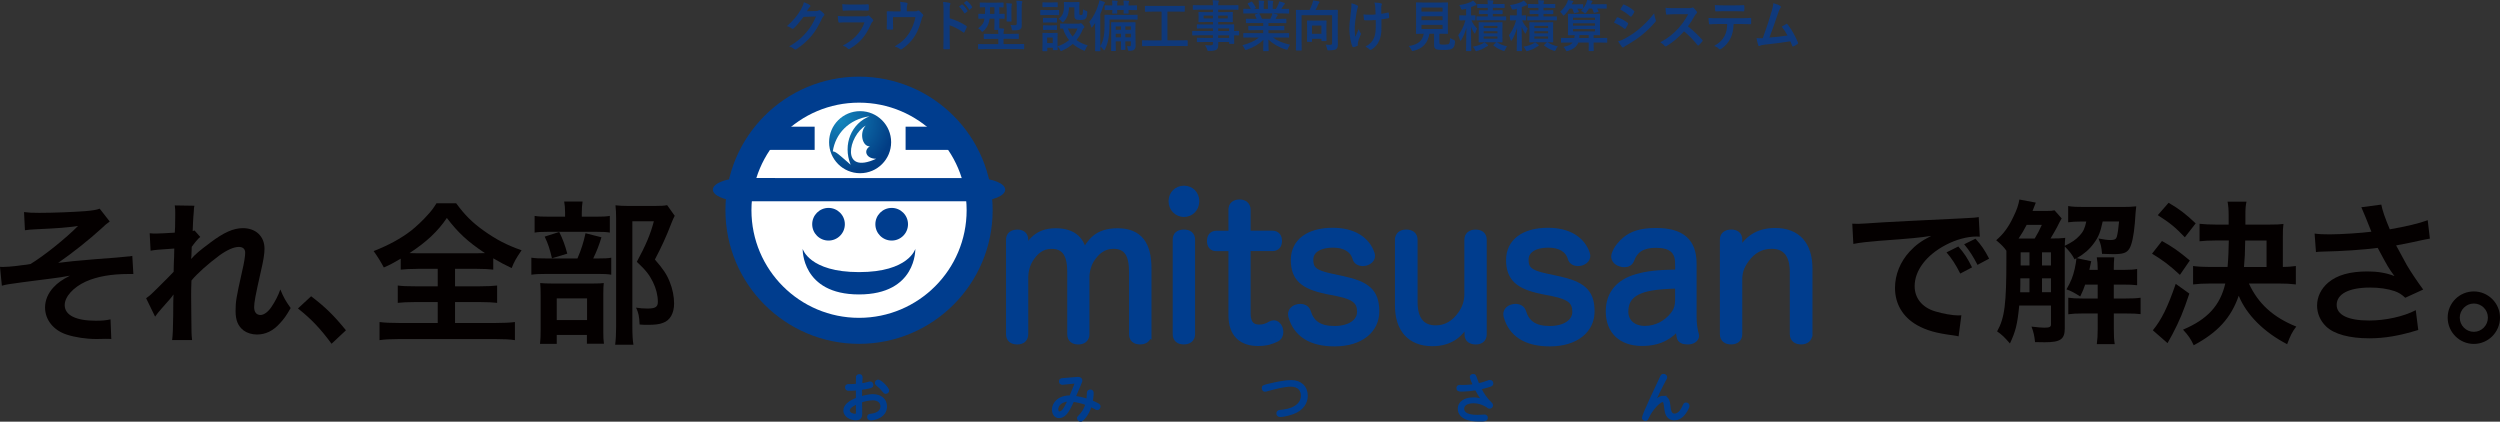 <?xml version="1.0" encoding="UTF-8"?>
<svg id="_レイヤー_2" data-name="レイヤー 2" xmlns="http://www.w3.org/2000/svg" xmlns:xlink="http://www.w3.org/1999/xlink" viewBox="0 0 632.48 106.68">
  <rect x="0" y="0" width="632.48" height="106.68" fill="#333333" stroke="none"/>
  <defs>
    <style>
      .cls-1 {
        stroke-width: 1.29px;
      }

      .cls-1, .cls-2, .cls-3 {
        fill: #003d8e;
      }

      .cls-1, .cls-3 {
        stroke: #003d8e;
        stroke-miterlimit: 10;
      }

      .cls-4 {
        fill: #fff;
      }

      .cls-5 {
        fill: #040000;
      }

      .cls-6 {
        fill: url(#radial-gradient);
      }

      .cls-3 {
        stroke-width: .49px;
      }

      .cls-7 {
        fill: #0f397b;
      }
    </style>
    <radialGradient id="radial-gradient" cx="206.6" cy="390.39" fx="206.6" fy="390.39" r="8.65" gradientTransform="translate(-107.49 -574.55) scale(1.55)" gradientUnits="userSpaceOnUse">
      <stop offset="0" stop-color="#1385bc"/>
      <stop offset="1" stop-color="#023d84"/>
    </radialGradient>
  </defs>
  <g id="_レイヤー_1-2" data-name="レイヤー 1">
    <g>
      <path class="cls-5" d="M6.07,53.65c1.25,.16,2.04,.2,3.84,.2,3.52,0,8.57-.2,11.63-.43,1.88-.16,2.86-.31,3.68-.63l2.54,3.25c-.82,.59-1.02,.74-2.27,1.92-2.82,2.58-7.24,6.11-10.77,8.54,1.96-.27,4.78-.55,9.51-.94,2.47-.2,4.27-.31,5.17-.39,1.41-.16,2.43-.23,2.78-.27,.63-.04,.74-.04,1.29-.16l.27,4.58h-1.17c-4.46,0-7.99,.63-10.88,1.92-3.17,1.45-5.32,3.84-5.32,5.95,0,2.54,2.82,3.95,7.87,3.95,1.49,0,2.58-.08,3.72-.35l.2,4.97c-.43-.04-.9-.04-1.45-.04-.27,0-.9,0-2,.04h-.51c-2.39,0-5.25-.43-7.28-1.1-3.37-1.06-5.52-3.76-5.52-6.85,0-1.84,.74-3.6,2.11-5.09,1.1-1.17,2.08-1.88,4.19-2.98-1.68,.31-2.94,.51-4.82,.74-1.76,.23-3.21,.39-4.31,.55-1.57,.2-3.68,.47-6.3,.86-.78,.12-1.06,.2-1.8,.39l-.47-4.78c.27,.04,.51,.04,.63,.04,.78,0,2.43-.12,3.37-.24,.2-.04,.71-.08,1.49-.2,.94-.08,1.33-.16,2.23-.31,3.45-2.08,9.08-6.62,12.02-9.63-3.02,.43-4.42,.55-10.92,.86-1.02,.04-1.68,.12-2.51,.23l-.23-4.62Z"/>
      <path class="cls-5" d="M48.4,65.47c1.14-1.25,1.96-1.96,4.78-4.07,3.41-2.58,5.87-3.68,8.26-3.68,3.29,0,5.48,2.07,5.48,5.21,0,1.29-.27,2.98-.98,5.99-1.33,5.91-1.64,7.56-1.64,8.81s.59,1.96,1.61,1.96c.86,0,1.92-.78,2.74-2,.94-1.37,1.8-3.05,2.27-4.46,.86,2.08,1.33,2.9,2.62,4.7-1.17,2.04-1.72,2.78-2.74,3.88-1.72,1.92-3.64,2.82-5.79,2.82-1.29,0-2.51-.39-3.37-1.02-1.41-1.1-2.04-2.54-2.04-4.93s.16-3.33,1.61-9.83c.59-2.51,.82-4.03,.82-4.93s-.55-1.45-1.61-1.45c-1.25,0-2.94,.74-4.85,2.11-2.86,2.11-5.64,4.58-7.13,6.38-.08,1.76-.08,2.86-.08,3.95q0,.31,.04,4.66c.04,4.89,.04,5.01,.2,6.46h-5.05q.23-1.61,.27-6.23,0-4.19,.08-5.25l-.08,.04c-.35,.55-.78,1.06-2.78,3.29-.86,.98-1.41,1.64-1.8,2.23l-2.27-4.66c.9-.63,1.53-1.21,2.54-2.23q3.68-3.64,4.42-4.46c.04-1.88,.04-2.31,.12-3.84,0-.9,.04-.98,.04-2.04-4.15,.27-4.93,.35-5.99,.55l-.23-4.42c.7,.08,1.06,.08,1.61,.08,.74,0,2.9-.12,4.74-.23q.04-.59,.08-1.49c0-1.1,.04-2.31,.04-3.21,0-1.02,0-1.29-.12-2.19l4.97,.08c-.12,.47-.12,.55-.16,1.45,0,.2-.04,.71-.12,1.49-.04,.78-.08,1.1-.16,3.48,.04,0,.2-.08,.47-.16l1.45,1.64c-.39,.31-.55,.47-1.14,1.17q-.2,.2-.55,.7c-.16,.23-.23,.31-.47,.63l-.08,2.31s-.04,.23-.08,.71h.04Z"/>
      <path class="cls-5" d="M78.71,74.95c3.6,2.74,5.79,4.89,8.81,8.61l-3.64,3.41c-2.86-3.88-5.09-6.23-8.5-8.93l3.33-3.09Z"/>
      <path class="cls-5" d="M105.65,68.02c-1.88,0-3.21,.08-4.27,.2v-2.78c-1.88,1.1-2.58,1.49-4.27,2.23q-1.17-2.19-2.58-4.15c3.72-1.45,6.89-3.17,9.48-5.17,1.29-1.02,3.09-2.7,4.31-4.11,.82-.9,1.25-1.45,2.11-2.82h4.97c2.19,2.98,4.07,4.86,6.97,6.93,3.25,2.31,5.83,3.64,9.59,4.97-1.41,2.04-1.88,2.9-2.51,4.5-1.76-.82-2.9-1.45-4.66-2.47v2.86c-1.14-.12-2.35-.2-4.15-.2h-5.52v4.42h6.34c2.04,0,3.29-.08,4.31-.2v4.39c-1.06-.12-2.39-.2-4.31-.2h-6.34v5.29h10.18c2.08,0,3.76-.08,4.97-.24v4.58c-1.29-.2-2.94-.27-4.93-.27h-24.43c-2,0-3.6,.08-4.89,.27v-4.58c1.14,.16,2.82,.24,5.01,.24h9.71v-5.29h-5.76c-1.96,0-3.29,.08-4.35,.2v-4.39c1.21,.16,2.39,.2,4.35,.2h5.76v-4.42h-5.09Zm15.19-3.95c.82,0,1.1,0,1.84-.04-4.31-2.86-6.77-5.13-9.63-8.89-2.27,3.37-5.09,6.03-9.44,8.89,.78,.04,1.14,.04,1.72,.04h15.5Z"/>
      <path class="cls-5" d="M151.27,65.39c1.68,0,2.62-.04,3.37-.2v4.31c-.86-.16-1.88-.2-3.17-.2h-13.12c-1.92,0-2.78,.04-3.92,.2v-4.31c1.06,.16,1.96,.2,3.95,.2h7.71c.94-2.19,1.53-3.99,2.04-6.38l4.03,1.02c-.55,1.88-1.21,3.56-2.08,5.36h1.17Zm-.55-10.57c1.76,0,2.62-.04,3.56-.2v4.23c-.82-.16-1.61-.2-3.29-.2h-12.53c-1.45,0-2.35,.04-3.21,.2v-4.23c.9,.16,1.8,.2,3.72,.2h3.99v-1.1c0-1.1-.08-1.96-.23-2.74h4.66c-.12,.78-.2,1.61-.2,2.74v1.1h3.52Zm-9.87,32.18h-4.23c.12-1.1,.16-2.04,.16-3.68v-8.5c0-1.6-.04-2.31-.12-3.21,.9,.08,1.68,.12,3.13,.12h10.1c1.61,0,2.27-.04,2.86-.12-.08,.7-.12,1.21-.12,2.9v9.51c0,1.37,.04,2.07,.16,2.94h-4.31v-2.23h-7.63v2.27Zm.63-28.31c.9,1.8,1.45,3.29,2.04,5.48l-3.88,1.17c-.55-2.35-.98-3.68-1.84-5.48l3.68-1.17Zm-.63,22.28h7.67v-5.48h-7.67v5.48Zm29.84-26.35c-.27,.51-.43,.82-.78,1.72-1.33,3.48-2.58,6.19-4.23,9.32,2.15,2.47,3.01,3.76,3.76,5.68,.7,1.68,1.1,3.68,1.1,5.44,0,2.47-1.02,4.27-2.78,4.89-.98,.39-2.08,.51-3.99,.51-.67,0-1.02,0-1.96-.08-.08-2.04-.27-2.98-.9-4.27,1.02,.16,1.8,.23,2.94,.23,1.96,0,2.58-.43,2.58-1.68,0-1.64-.43-3.37-1.25-5.05-.9-1.8-1.76-2.94-4.07-5.09,2.27-4.19,3.45-6.97,4.31-10.26h-5.44v26.66c0,2.11,.08,3.45,.27,4.58h-4.62c.16-1.25,.24-2.78,.24-4.46v-27.53c0-1.14-.04-2.23-.16-3.29,1.06,.12,1.92,.16,3.21,.16h6.77c1.53,0,2.35-.04,3.09-.2l1.92,2.7Z"/>
    </g>
    <g>
      <path class="cls-5" d="M468.61,56.59c.86,.04,1.29,.04,1.49,.04q.7,0,6.46-.39c2.19-.12,8.69-.47,19.54-.98,3.21-.16,3.8-.2,4.5-.35l.27,4.97q-.43-.04-.82-.04c-2.35,0-5.25,.78-7.75,2.11-4.97,2.58-7.91,6.5-7.91,10.45,0,3.05,1.92,5.4,5.21,6.38,1.92,.59,4.42,1.02,5.83,1.02,.04,0,.39,0,.78-.04l-.7,5.33c-.47-.12-.67-.12-1.33-.24-4.31-.55-6.77-1.25-9.16-2.58-3.6-2.04-5.6-5.36-5.6-9.44,0-3.33,1.33-6.62,3.72-9.2,1.49-1.61,2.9-2.66,5.44-3.95-3.17,.47-4.7,.63-13.2,1.25-2.62,.2-4.97,.47-6.5,.78l-.27-5.13Zm26.82,5.76c1.57,1.8,2.27,2.86,3.48,5.29l-2.98,1.57c-1.17-2.31-2.11-3.76-3.48-5.36l2.98-1.49Zm4.86,4.66c-1.1-2.15-2.04-3.6-3.37-5.21l2.86-1.41c1.49,1.64,2.35,2.9,3.45,5.05l-2.94,1.57Z"/>
      <path class="cls-5" d="M521.58,55.29c-.35,.55-.47,.78-1.17,2.19-.39,.71-1.06,1.92-1.64,2.86,1.8,0,2.66-.04,3.72-.16-.08,.67-.08,.9-.12,2,1.88-.9,2.78-1.53,3.76-2.58,.9-.94,1.33-1.84,1.68-3.56h-1.1c-1.61,0-2.62,.08-3.48,.2v-4.11c1.17,.2,2.23,.23,4.11,.23h9.63c1.49,0,2.51-.04,3.48-.16-.12,.86-.2,2-.35,4.23-.27,3.21-.78,5.6-1.45,6.58s-1.57,1.29-3.99,1.29q-.63,0-2.86-.08c-.16-1.84-.31-2.47-.9-3.88,1.37,.27,2.35,.39,3.01,.39,1.02,0,1.41-.2,1.61-.78,.23-.78,.43-2.11,.59-3.92h-4.15c-.59,2.74-1.02,3.88-2.23,5.52-1.14,1.57-2.47,2.7-4.31,3.76l3.64,.78q-.35,1.6-.47,2.19h2.11v-.31c0-1.14-.08-1.96-.23-2.86h4.42c-.08,.98-.12,1.84-.12,2.86v.31h2.43c1.76,0,2.7-.08,3.48-.23v4.11c-.9-.12-1.96-.16-3.48-.16h-2.43v3.52h3.02c1.68,0,2.62-.04,3.76-.2v4.15c-1.02-.12-1.88-.16-3.68-.16h-3.09v3.92c0,1.72,.04,2.66,.23,3.84h-4.54c.16-1.21,.23-2.15,.23-3.84v-3.92h-3.92c-1.57,0-2.39,.04-3.52,.2v-4.19c1.14,.16,1.96,.2,3.56,.2h3.88v-3.52h-3.17c-.35,1.06-.59,1.61-1.25,3.01-1.68-1.06-2.43-1.45-3.48-1.8,1.17-2.04,1.61-3.17,2.08-5.17,.2-.9,.43-2.19,.43-2.58,0,0,0-.08-.04-.12l-.43,.27c-.55-1.1-1.21-2-2.47-3.25v20.71c0,2.78-1.1,3.52-5.09,3.52-.43,0-1.1,0-2.43-.04-.16-1.53-.35-2.51-.9-3.92,1.64,.2,2.66,.27,3.29,.27,1.29,0,1.64-.2,1.64-.82v-4.78h-8.03c-.47,4.78-.9,6.5-2.35,9.59-1.53-1.72-1.96-2.15-3.25-3.05,1.92-3.41,2.35-6.89,2.35-18.25v-2.15c-.59-.86-1.14-1.45-2.58-2.66,1.84-1.57,3.17-3.37,4.42-6.07,.82-1.68,1.21-2.86,1.45-4.23l4.15,.78q-.2,.43-.82,2.11h3.52c1.14,0,1.53-.04,2.04-.16l1.8,2.04Zm-6.81,5.05c.74-1.25,1.25-2.19,1.8-3.45h-3.84c-.63,1.25-1.25,2.27-2.04,3.45h4.07Zm-1.33,13.59v-3.52h-2.31v1.53c-.04,1.14-.04,1.37-.04,2h2.35Zm-2.23-10.1v3.33h2.23v-3.33h-2.23Zm7.67,0h-2.27v3.33h2.27v-3.33Zm0,6.58h-2.27v3.52h2.27v-3.52Z"/>
      <path class="cls-5" d="M546.96,60.97c2.82,1.57,4.23,2.58,7.05,4.93l-2.51,3.64c-2.66-2.47-4.23-3.64-7.05-5.36l2.51-3.21Zm6.93,13.31c-1.49,4.46-2.51,6.93-4.31,10.34-.27,.51-1.1,1.96-1.21,2.19l-3.72-3.25c2.19-2.66,3.76-5.83,5.79-11.75l3.45,2.47Zm-5.25-22.98c2.74,1.61,4.27,2.78,6.85,5.21l-2.74,3.52c-2.47-2.58-3.72-3.6-6.85-5.6l2.74-3.13Zm20.32,20.44c2.35,5.09,6.15,8.54,11.98,10.88-1.06,1.37-1.49,2.27-2.31,4.46-5.83-3.01-10.26-7.4-12.25-12.26-1.92,5.56-5.29,9.28-11.39,12.53-.71-1.57-1.37-2.51-2.7-3.95,6.19-2.62,9.4-6.11,10.69-11.67h-3.76c-1.8,0-3.21,.08-4.39,.23v-4.66c1.17,.16,2.66,.24,4.35,.24h4.38c.2-2.23,.27-4.5,.31-6.7h-3.25c-1.61,0-3.17,.08-4.15,.2v-4.42c1.21,.12,2.51,.2,4.15,.2h3.21v-2.11c0-1.8-.08-2.58-.27-3.68h4.78c-.24,1.14-.27,1.84-.27,3.64v2.15h5.99c1.84,0,2.74-.04,3.64-.16-.12,.78-.16,1.64-.16,3.13v7.75c1.6-.04,1.64-.04,3.29-.24v4.66c-1.29-.16-2.58-.23-4.35-.23h-7.52Zm4.46-4.19v-6.7h-5.4c-.04,3.13-.12,4.66-.31,6.7h5.72Z"/>
      <path class="cls-5" d="M585.57,59.09c1.17,.16,2.19,.2,3.8,.2,2.94,0,8.14-.35,10.57-.67-.67-1.72-2.35-5.87-2.54-6.19l5.05-.67c.24,1.33,.94,3.41,2.15,6.26,4.03-.7,7.52-1.53,9.59-2.31l.55,4.66c-1.02,.16-1.45,.27-2.78,.55-.59,.16-2.51,.55-5.76,1.17,1.41,2.62,2.31,4.27,2.7,4.97,1.06,1.8,2.78,4.35,4.15,6.19l-4.54,2.08c-.98-.9-1.61-1.29-2.7-1.68-1.76-.59-3.84-.9-6.19-.9-5.33,0-8.46,1.6-8.46,4.39,0,2.54,2.9,3.95,8.22,3.95,4.15,0,8.73-1.02,11.79-2.62l.63,5.01c-4.86,1.49-8.5,2.11-12.41,2.11-5.01,0-8.89-1.06-10.88-2.98-1.49-1.41-2.31-3.33-2.31-5.29,0-2.23,1.02-4.31,2.82-5.83,2.27-1.92,5.52-2.82,9.98-2.82,2.54,0,4.82,.39,6.77,1.17-1.6-2.19-1.64-2.31-4.23-7.13-3.45,.47-9.24,.86-13.9,.94-.98,.04-1.14,.04-1.72,.12l-.35-4.7Z"/>
      <path class="cls-5" d="M632.48,80.35c0,3.68-2.98,6.66-6.62,6.66s-6.62-2.98-6.62-6.66,2.98-6.62,6.62-6.62,6.62,2.98,6.62,6.62Zm-10.18,0c0,2,1.61,3.6,3.56,3.6s3.56-1.61,3.56-3.6-1.61-3.56-3.56-3.56-3.56,1.61-3.56,3.56Z"/>
    </g>
    <circle class="cls-2" cx="217.33" cy="53.19" r="33.8"/>
    <circle class="cls-4" cx="217.33" cy="53.19" r="27.22"/>
    <path class="cls-2" d="M254.31,47.98c0-1.54-3.07-2.8-6.97-2.93h0s-60.56-.01-60.56-.01v.04c-3.64,.22-6.43,1.44-6.43,2.9s2.79,2.68,6.43,2.9v.04h60.56c3.9-.14,6.97-1.4,6.97-2.94Z"/>
    <rect class="cls-2" x="192.02" y="32.05" width="14.08" height="5.87"/>
    <rect class="cls-2" x="229.11" y="32.05" width="14.08" height="5.87"/>
    <g>
      <circle class="cls-6" cx="217.6" cy="35.97" r="7.85"/>
      <path class="cls-4" d="M215.21,41.7c-2.11-5.28,.28-10.52,4.79-12.28-5.3,.74-8.67,4.47-9.31,8.88,.75,0,1.68,.9,4.53,3.4Z"/>
      <path class="cls-4" d="M219.02,31.77c-4.34,2.5-6.5,12.63,2.66,8.39-2.53,.03-3.34-2.09-1.62-3.13-1.95,.03-2.69-3.51-1.04-5.26Z"/>
    </g>
    <circle class="cls-2" cx="209.61" cy="56.73" r="4.13"/>
    <circle class="cls-2" cx="225.59" cy="56.73" r="4.13"/>
    <g>
      <path class="cls-1" d="M290.65,84.53c0,1.32-.96,1.96-2.21,1.96-1.35,0-2.16-.64-2.16-1.96v-15.7c0-4.17-1.15-6.53-4.62-6.53-2.55,0-4.23,1.57-5.39,3.34-.72,1.03-1.3,2.94-1.3,4.42v14.48c0,1.32-.91,1.96-2.16,1.96-1.35,0-2.16-.64-2.16-1.96v-15.7c0-4.17-1.2-6.53-4.62-6.53-2.55,0-4.09,1.52-5.24,3.29-.87,1.33-1.3,3.09-1.3,4.71v14.23c0,1.32-.87,1.96-2.12,1.96-1.35,0-2.21-.64-2.21-1.96v-23.9c0-1.28,.91-1.91,2.26-1.91,1.2,0,2.07,.64,2.07,1.91v1.03c0,.64-.19,1.62-.34,2.36,1.2-2.9,3.22-5.64,7.94-5.64,4.23,0,6.54,1.96,7.17,5.35,1.4-2.55,3.13-5.35,8.47-5.35,5.68,0,7.94,3.48,7.94,9.47v16.69Z"/>
      <path class="cls-1" d="M302.77,50.91c0,1.91-1.44,3.34-3.22,3.34s-3.27-1.42-3.27-3.34,1.44-3.29,3.27-3.29,3.22,1.42,3.22,3.29Zm-5.44,9.72c0-1.28,.82-1.91,2.16-1.91s2.21,.64,2.21,1.91v23.9c0,1.32-.91,1.96-2.21,1.96s-2.16-.64-2.16-1.96v-23.9Z"/>
      <path class="cls-1" d="M311.43,53.07c0-1.28,.82-1.96,2.16-1.96,1.25,0,2.16,.69,2.16,1.96v5.94h6.16c1.2,0,1.78,.79,1.78,1.96s-.63,1.91-1.78,1.91h-6.16v16.44c0,2.4,1.01,3.44,2.79,3.44,1.2,0,2.02-.34,2.84-.83,.29-.15,.58-.25,.87-.25,.72,0,1.3,.54,1.59,1.28,.14,.34,.19,.74,.19,1.08,0,.69-.29,1.37-1.01,1.77-1.4,.69-2.69,1.08-4.76,1.08-3.94,0-6.83-2.01-6.83-7.17v-16.83h-3.75c-1.15,0-1.68-.79-1.68-1.91s.53-1.96,1.73-1.96h3.7v-5.94Z"/>
      <path class="cls-1" d="M335.58,73.73c-5.92-1.18-8.37-3.29-8.37-7.95s3.75-7.51,9.96-7.51c5.34,0,8.76,2.31,9.96,5.89,.05,.2,.1,.39,.1,.59,0,.93-.82,1.57-1.68,1.82-.24,.05-.53,.1-.77,.1-.87,0-1.73-.39-1.97-1.32-.63-2.21-2.74-3.34-5.48-3.34-3.9,0-5.72,1.62-5.72,3.68,0,2.26,.91,3.24,4.96,4.12l2.98,.64c6.25,1.33,8.76,3.19,8.76,8.34,0,4.71-3.95,8.2-10.68,8.2-6.16,0-9.77-2.5-11.02-6.87-.05-.25-.1-.44-.1-.64,0-.98,.82-1.67,1.73-1.86,.24-.05,.48-.1,.67-.1,.91,0,1.78,.39,2.07,1.33,.87,2.85,2.84,4.27,6.64,4.27s6.35-1.72,6.35-4.22-1.25-3.73-5.63-4.61l-2.74-.54Z"/>
      <path class="cls-1" d="M353.57,60.68c0-1.33,.91-1.96,2.21-1.96s2.21,.64,2.21,1.96v15.7c0,4.22,1.68,6.58,5.24,6.58,2.55,0,4.62-1.23,6.25-3.53,1.15-1.67,1.64-3.19,1.64-5.1v-13.64c0-1.33,.91-1.96,2.21-1.96s2.16,.64,2.16,1.96v23.85c0,1.32-.87,1.96-2.12,1.96s-2.21-.59-2.21-1.82v-1.37c0-.54,.14-1.52,.29-2.31-1.49,3.44-4.28,5.94-9.09,5.94-5.68,0-8.8-3.63-8.8-9.62v-16.64Z"/>
      <path class="cls-1" d="M390.04,73.73c-5.92-1.18-8.37-3.29-8.37-7.95s3.75-7.51,9.96-7.51c5.34,0,8.76,2.31,9.96,5.89,.05,.2,.1,.39,.1,.59,0,.93-.82,1.57-1.68,1.82-.24,.05-.53,.1-.77,.1-.87,0-1.73-.39-1.97-1.32-.63-2.21-2.74-3.34-5.48-3.34-3.9,0-5.72,1.62-5.72,3.68,0,2.26,.91,3.24,4.96,4.12l2.98,.64c6.25,1.33,8.76,3.19,8.76,8.34,0,4.71-3.95,8.2-10.68,8.2-6.16,0-9.77-2.5-11.02-6.87-.05-.25-.1-.44-.1-.64,0-.98,.82-1.67,1.73-1.86,.24-.05,.48-.1,.67-.1,.91,0,1.78,.39,2.07,1.33,.87,2.85,2.84,4.27,6.64,4.27s6.35-1.72,6.35-4.22-1.25-3.73-5.63-4.61l-2.74-.54Z"/>
      <path class="cls-1" d="M424.44,66.71c0-3.24-1.73-4.66-5.53-4.66-3.51,0-5.24,1.37-6.06,3.63-.34,.93-1.06,1.28-1.88,1.28-.38,0-.77-.05-1.11-.2-.91-.29-1.59-.98-1.59-1.86,0-.2,.05-.39,.1-.59,.48-1.52,1.73-2.94,2.84-3.83,1.68-1.33,3.85-2.16,7.75-2.16,6.45,0,9.62,2.6,9.62,8.39v13.4c0,1.72,.24,3.39,.53,4.32,.05,.15,.1,.34,.1,.49,0,.79-.72,1.47-1.92,1.57h-.43c-.96,0-1.83-.29-2.02-1.18-.14-.59-.24-1.47-.29-2.45-1.83,2.11-4.38,4.02-9.14,4.02-5.29,0-8.52-3.04-8.52-8.1,0-4.61,2.69-7.56,7.26-8.83,2.65-.74,5.15-1.03,10.3-1.13v-2.11Zm0,5.64c-5.63,.15-8.27,.64-10.2,1.62s-2.93,2.5-2.93,4.86c0,2.55,1.92,4.27,4.81,4.27,3.03,0,5.53-1.52,7.07-3.48,.91-1.18,1.25-2.11,1.25-3.98v-3.29Z"/>
      <path class="cls-1" d="M457.87,84.53c0,1.32-.96,1.96-2.21,1.96s-2.21-.64-2.21-1.96v-15.7c0-4.17-1.64-6.53-5.24-6.53-2.6,0-4.76,1.18-6.4,3.48-1.2,1.67-1.68,3.09-1.68,5.01v13.74c0,1.32-.91,1.96-2.16,1.96-1.35,0-2.21-.64-2.21-1.96v-23.9c0-1.28,.91-1.91,2.26-1.91,1.25,0,2.12,.64,2.12,1.91v1.32c0,.64-.14,1.13-.19,2.06,1.68-3.48,4.57-5.69,9.14-5.69,5.73,0,8.8,3.53,8.8,9.57v16.64Z"/>
    </g>
    <g>
      <path class="cls-3" d="M216.81,95.61c.01-.46,.12-.72,.59-.72,.38,0,.58,.2,.58,.58,0,.28-.07,1.5-.07,1.75,.62-.09,1.11-.18,1.59-.32,.28-.08,.5-.15,.66-.15,.29,0,.54,.28,.54,.65,0,.43-.28,.57-1.59,.8-.41,.08-.83,.14-1.26,.2,0,.7,.01,1.4,.01,2.09,1.44-.43,2.5-.53,2.96-.53,1.99,0,3.34,1.11,3.34,2.87,0,2.46-2.66,3.29-3.87,3.29-.39,0-.66-.24-.66-.61,0-.51,.37-.57,.96-.63,1.3-.17,2.4-.87,2.4-2.07,0-1.04-.83-1.78-2.16-1.78-1.01,0-2.23,.3-2.98,.55,0,.04,.04,2.54,.04,3.02,0,.54,0,1.49-1.38,1.49-1.21,0-2.9-.76-2.9-2.26,0-1.41,1.62-2.38,3.17-2.99-.01-.53-.01-.71-.01-2.32-.3,.03-1.21,.11-2.04,.11-.39,0-.7-.17-.7-.63,0-.38,.2-.59,.61-.59,.67,0,1.24,0,2.12-.07l.04-1.74Zm-2.07,8.2c0,.86,1.2,1.13,1.58,1.13s.47-.24,.47-.72c0-.72,0-1.28-.01-2.17-.34,.14-2.04,.87-2.04,1.76Zm9.97-5.03c0,.33-.26,.61-.61,.61-.28,0-.41-.14-.58-.37-.49-.64-.91-1.07-1.57-1.59-.25-.21-.37-.34-.37-.57,0-.3,.29-.58,.59-.58,.62,0,2.53,1.92,2.53,2.5Z"/>
      <path class="cls-3" d="M275.07,101.12c.05-.37,.11-.78,.12-1.2,.03-.32,0-.62,.08-.8,.11-.21,.3-.32,.57-.32,.41,0,.61,.21,.61,.66s-.11,1.36-.22,2.08c1.8,.76,1.96,.92,1.96,1.28s-.24,.7-.61,.7c-.18,0-.32-.11-.54-.24-.38-.22-.72-.39-1.11-.58-.21,.75-.78,2.22-1.92,3.38-.25,.26-.4,.36-.63,.36-.33,0-.66-.32-.66-.62,0-.2,.08-.32,.33-.55,.68-.67,1.42-1.71,1.78-3-.75-.33-2.04-.68-3.34-.84-1.32,3.02-2.29,4.11-3.56,4.11-1.04,0-1.55-.92-1.55-1.95,0-1.49,1.38-3.36,4.41-3.3,.24-.59,.47-1.15,.68-1.67,.16-.36,.66-1.54,.66-1.71,0-.08-.04-.12-.14-.12-.28,0-3,.32-3.2,.32-.43,0-.63-.25-.63-.63,0-.42,.28-.55,.61-.57,.63-.05,3.69-.32,3.98-.32,.55,0,.84,.32,.84,.67,0,.18-.05,.3-.53,1.45-.28,.66-.78,1.79-1.16,2.69,1.28,.17,2.13,.38,3.19,.74Zm-7.58,2.42c0,.2,.07,.8,.55,.8,.36,0,.75-.18,1.37-1.2,.21-.36,.66-1.2,.91-1.79-1.82,.04-2.83,1.16-2.83,2.19Z"/>
      <path class="cls-3" d="M330.61,100.09c0,1.11-.39,2.86-2.62,4.07-.92,.5-2.96,1.09-4.12,1.09-.42,0-.71-.24-.71-.63s.21-.62,.63-.66c.96-.09,2.79-.28,4.1-1.21,.46-.32,1.47-1.15,1.47-2.67,0-1.16-.67-2.5-2.77-2.5-1.65,0-3.83,.57-5.71,1.08-.39,.12-.66,.2-.87,.2-.33,0-.55-.29-.55-.67,0-.49,.16-.53,1.54-.87,2.07-.51,4.2-.92,5.7-.92,2.37,0,3.91,1.51,3.91,3.7Z"/>
      <path class="cls-3" d="M376.54,96.48c.2-.07,.29-.09,.46-.09,.36,0,.55,.26,.55,.63,0,.43-.37,.54-1.08,.75-.83,.24-1.2,.34-1.96,.51,.53,1.15,1.63,2.74,2.5,3.53,.33,.32,.47,.5,.47,.75,0,.29-.24,.59-.61,.59-.18,0-.32-.05-.74-.37-.4-.28-1.73-1-3.34-1s-2.61,.62-2.61,1.62c0,1.8,2.86,1.8,3.65,1.8,.47,0,.87-.03,1.22-.05,.26-.03,.43-.04,.54-.04,.33,0,.57,.24,.57,.57,0,.67-.62,.71-1.53,.71-1.62,0-3.04-.05-4.33-.82-.97-.58-1.26-1.5-1.26-2.17,0-1.51,1.4-2.62,3.65-2.62,.75,0,1.34,.08,2.33,.39-.67-.95-1.17-1.74-1.63-2.66-.88,.13-2.46,.32-3.74,.32-.62,0-.95-.17-.95-.63,0-.37,.22-.58,.61-.58,.17,0,.88,.01,1.04,.01,.08,0,1.44-.01,2.53-.2-.11-.22-.79-1.69-.79-2.04,0-.29,.22-.53,.63-.53s.45,.08,.9,1.37c.09,.29,.25,.65,.38,.97,.95-.18,1.69-.43,2.54-.74Z"/>
      <path class="cls-3" d="M420.74,100.38c1.29,0,1.51,1.24,1.63,2.34,.13,1.38,.39,2.16,1.26,2.16,.75,0,1.61-.54,2.37-2.36,.13-.3,.26-.45,.58-.45s.61,.26,.61,.58c0,.49-.76,1.76-1.33,2.37-.51,.53-1.21,1.07-2.3,1.07-.68,0-1.99-.24-2.25-2.58-.08-.66-.12-1.21-.25-1.63-.09-.33-.25-.4-.42-.4-.75,0-2.74,1.96-3.74,4.21-.18,.38-.3,.57-.58,.57-.38,0-.68-.28-.68-.55,0-.75,3.91-8.93,4.62-10.43,.16-.32,.29-.45,.58-.45,.41,0,.7,.28,.7,.58,0,.2-.09,.37-.26,.67-.84,1.5-2.62,5.24-2.92,5.87,.62-.7,1.44-1.58,2.4-1.58Z"/>
    </g>
    <path class="cls-2" d="M203.07,62.96s1.65,5.88,14.25,5.88,14.25-5.88,14.25-5.88c0,0,.36,11.53-14.25,11.53s-14.25-11.53-14.25-11.53Z"/>
    <g>
      <path class="cls-7" d="M206.48,2.8c.34-.01,.51-.07,.65-.17,.05-.04,.1-.06,.17-.06s.13,.03,.21,.08c.33,.22,.63,.49,.89,.76,.12,.11,.17,.22,.17,.32,0,.11-.07,.21-.16,.3-.18,.15-.31,.35-.43,.6-.88,1.91-1.71,3.27-2.59,4.34-1.12,1.36-2.68,2.72-3.98,3.5-.08,.06-.14,.07-.21,.07-.1,0-.2-.06-.3-.15-.33-.28-.73-.49-1.24-.65,2.04-1.21,3.07-2.09,4.36-3.58,1.03-1.24,1.63-2.19,2.42-3.99l-3.16,.1c-1.07,1.42-1.73,2.22-2.47,2.88-.09,.1-.18,.15-.27,.15-.07,0-.13-.03-.2-.08-.33-.25-.81-.51-1.26-.6,1.7-1.49,2.71-2.79,3.52-4.17,.43-.79,.63-1.22,.77-1.9,.75,.28,1.24,.52,1.53,.74,.09,.07,.13,.15,.13,.24s-.04,.17-.14,.24c-.13,.08-.22,.24-.33,.38-.14,.24-.27,.45-.43,.7l2.35-.06Z"/>
      <path class="cls-7" d="M214.25,5.66c-.65,0-1.31,.01-1.96,.06-.12,0-.17-.08-.2-.27-.08-.35-.1-.87-.14-1.42,.75,.08,1.54,.11,2.41,.11h4.49c.22,0,.48-.03,.69-.15,.07-.06,.12-.08,.17-.08,.07,0,.13,.04,.2,.1,.31,.27,.67,.62,.88,.87,.09,.1,.13,.2,.13,.3,0,.08-.04,.18-.14,.27-.21,.18-.3,.34-.44,.66-1.31,2.99-2.81,4.75-5.34,6.21-.1,.06-.18,.1-.26,.1-.09,0-.18-.06-.29-.17-.35-.34-.77-.55-1.22-.73,2.42-1.21,4.55-3.15,5.49-5.86h-4.46Zm.88-3.01c-.59,0-1.24,.01-1.79,.06-.13,0-.17-.08-.18-.31-.04-.3-.07-.91-.07-1.35,.8,.08,1.19,.1,2.14,.1h2.35c.85,0,1.54-.04,2.05-.07,.12,0,.16,.07,.16,.22,.03,.35,.03,.74,0,1.1,0,.24-.04,.3-.24,.28-.43,0-1.05-.03-1.84-.03h-2.59Z"/>
      <path class="cls-7" d="M231.16,2.87c.61,0,.81-.04,.98-.15,.05-.04,.12-.07,.18-.07,.1,0,.21,.06,.29,.14,.26,.21,.64,.58,.88,.87,.07,.07,.09,.14,.09,.21,0,.11-.05,.21-.13,.31-.17,.18-.22,.45-.29,.69-.41,1.45-.88,2.87-1.65,4.13-.76,1.26-2.05,2.6-3.37,3.44-.08,.06-.14,.08-.21,.08-.09,0-.17-.06-.27-.14-.41-.3-.78-.46-1.31-.63,1.84-1.1,2.86-2.07,3.74-3.5,.73-1.19,1.19-2.42,1.52-3.92h-5.69v1.18c0,.56,.03,1.14,.04,1.7,0,.22-.04,.27-.21,.27-.39,.03-.81,.03-1.2,0-.17,0-.21-.04-.21-.21,.01-.72,.03-1.18,.03-1.74v-1.14c0-.45,0-.96-.03-1.36-.01-.13,.07-.18,.18-.18,.61,.03,1.33,.04,1.99,.04h1.33v-.55c0-.74,0-1.32-.13-1.87,.64,.06,1.26,.13,1.62,.21,.26,.06,.34,.21,.24,.44-.07,.2-.16,.49-.16,1.08v.67h1.75Z"/>
      <path class="cls-7" d="M240.27,4.61c1.6,.53,2.86,1.08,4.16,1.91,.14,.08,.21,.18,.14,.37-.17,.46-.38,.9-.56,1.22-.05,.1-.1,.15-.17,.15-.04,0-.09-.01-.14-.07-1.2-.83-2.38-1.45-3.44-1.8v3.1c0,.91,.03,1.74,.05,2.75,.01,.17-.05,.21-.24,.21-.38,.03-.78,.03-1.16,0-.18,0-.25-.04-.25-.21,.04-1.04,.05-1.87,.05-2.77V2.57c0-1.05-.04-1.52-.13-2.08,.6,.04,1.26,.11,1.63,.22,.18,.04,.25,.13,.25,.24,0,.08-.04,.2-.1,.32-.09,.18-.09,.53-.09,1.32v2.01Zm3.05-3.46c.07-.06,.12-.04,.2,.03,.41,.34,.88,.9,1.24,1.5,.05,.08,.05,.15-.04,.22l-.55,.44c-.09,.07-.16,.06-.22-.04-.39-.65-.81-1.18-1.32-1.63l.69-.52Zm1.16-.91c.08-.06,.12-.04,.2,.03,.48,.39,.95,.96,1.24,1.45,.05,.08,.07,.17-.04,.25l-.52,.44c-.1,.08-.17,.04-.22-.04-.35-.6-.77-1.14-1.31-1.62l.65-.51Z"/>
      <path class="cls-7" d="M249.21,12.43c-1.15,0-1.56,.03-1.63,.03-.13,0-.13-.01-.13-.15v-1.03c0-.13,0-.14,.13-.14,.08,0,.48,.03,1.63,.03h3.35v-1.33h-1.73c-1.27,0-1.71,.03-1.79,.03-.14,0-.16-.01-.16-.15v-1c0-.15,.01-.17,.16-.17,.08,0,.52,.03,1.79,.03h1.73c0-.35-.01-.66-.04-1h-.82c-.13,0-.14-.01-.14-.17,0-.08,.03-.55,.03-1.57v-1.11h-1.23c-.07,.48-.16,.9-.29,1.26-.26,.77-.67,1.32-1.28,1.87-.14,.14-.22,.21-.29,.21-.08,0-.14-.08-.3-.27-.24-.27-.48-.49-.75-.65,.73-.49,1.23-1.07,1.45-1.67,.07-.2,.13-.45,.18-.76-.98,.01-1.36,.03-1.43,.03-.13,0-.14-.01-.14-.17v-.94c0-.14,.01-.15,.14-.15,.07,0,.47,.03,1.54,.03,.01-.3,.03-.6,.03-.96v-.72c-.82,.01-1.14,.03-1.2,.03-.13,0-.14-.01-.14-.15V.79c0-.14,.01-.15,.14-.15,.08,0,.46,.03,1.6,.03h2.54c1.14,0,1.52-.03,1.6-.03,.13,0,.14,.01,.14,.15v.93c0,.14-.01,.15-.14,.15-.07,0-.31-.01-.94-.03v1.67c.82,0,1.14-.03,1.2-.03,.13,0,.14,.01,.14,.15v.94c0,.15-.01,.17-.14,.17-.07,0-.38-.01-1.2-.03v1.11c0,.67,0,1.1,.01,1.33,.35,.01,.68,.04,1.03,.08,.1,.01,.18,.08,.18,.17,0,.11-.03,.2-.07,.3-.05,.14-.08,.35-.08,.86h1.92c1.28,0,1.73-.03,1.8-.03,.13,0,.14,.01,.14,.17v1c0,.14-.01,.15-.14,.15-.08,0-.52-.03-1.8-.03h-1.92v1.33h3.47c1.15,0,1.54-.03,1.62-.03,.13,0,.13,.01,.13,.14v1.03c0,.14,0,.15-.13,.15-.08,0-.47-.03-1.62-.03h-8.15Zm2.37-8.92V1.84h-1.11v.9c0,.27,0,.53-.01,.77h1.12Zm3.09-1.31c0-.49-.01-.9-.09-1.4,.5,.01,.78,.04,1.23,.08,.13,.01,.2,.08,.2,.15,0,.1-.01,.15-.05,.24-.05,.11-.08,.32-.08,.93v1.74c0,.86,.03,1.25,.03,1.33,0,.15-.01,.17-.16,.17h-.95c-.13,0-.14-.01-.14-.17,0-.08,.03-.48,.03-1.33v-1.74Zm3.81,2.42c0,.73,.01,1.36,.01,1.85,0,.44-.07,.7-.38,.93-.24,.17-.72,.28-1.7,.28-.39,0-.41,0-.47-.44-.05-.32-.14-.63-.29-.94,.43,.06,.81,.08,1.1,.08,.38,0,.48-.13,.48-.46V1.95c0-.76-.01-1.28-.1-1.78,.5,.01,.85,.04,1.31,.1,.13,.01,.21,.08,.21,.15,0,.13-.04,.22-.08,.32-.07,.15-.09,.45-.09,1.18v2.7Z"/>
      <path class="cls-7" d="M266.41,2.54c.99,0,1.32-.03,1.4-.03,.13,0,.14,.01,.14,.15v1c0,.15-.01,.17-.14,.17-.08,0-.41-.03-1.4-.03h-1.7c-.99,0-1.32,.03-1.39,.03-.13,0-.14-.01-.14-.17v-1c0-.14,.01-.15,.14-.15,.07,0,.39,.03,1.39,.03h1.7Zm6.54,3.44c.14,0,.22-.03,.29-.06,.05-.03,.12-.07,.2-.07,.09,0,.25,.13,.5,.39,.3,.34,.41,.49,.41,.59,0,.13-.04,.18-.14,.25s-.21,.2-.31,.44c-.38,.93-.9,1.81-1.56,2.61,.78,.59,1.73,1.04,2.84,1.35-.21,.28-.42,.63-.56,.98-.12,.27-.16,.38-.26,.38-.07,0-.16-.04-.3-.1-.99-.42-1.9-.96-2.66-1.63-.75,.67-1.63,1.25-2.67,1.7-.14,.07-.24,.1-.3,.1-.1,0-.16-.1-.27-.35-.16-.31-.35-.6-.61-.83,.01,.56,.03,.74,.03,.8,0,.14-.01,.15-.14,.15h-.93c-.13,0-.14-.01-.14-.15v-.46h-1.41v.73c0,.14-.01,.15-.14,.15h-.93c-.14,0-.16-.01-.16-.15,0-.1,.03-.42,.03-2.12v-.9c0-.88-.03-1.22-.03-1.32,0-.14,.01-.15,.16-.15,.08,0,.35,.03,1.19,.03h1.16c.85,0,1.11-.03,1.2-.03,.13,0,.14,.01,.14,.15,0,.08-.03,.42-.03,1.08v2.18c1.15-.37,2.13-.93,2.92-1.57-.65-.81-1.18-1.77-1.54-2.92-.38,0-.55,.01-.59,.01-.13,0-.14-.01-.14-.17v-.98c0-.13,.01-.14,.14-.14,.08,0,.46,.03,1.6,.03h3.05Zm-6.7-5.37c.85,0,1.1-.03,1.18-.03,.14,0,.16,.01,.16,.15v.94c0,.14-.01,.15-.16,.15-.08,0-.33-.03-1.18-.03h-1.19c-.85,0-1.11,.03-1.19,.03-.13,0-.14-.01-.14-.15V.74c0-.14,.01-.15,.14-.15,.08,0,.34,.03,1.19,.03h1.19Zm-.1,3.93c.8,0,1.03-.03,1.1-.03,.14,0,.16,.01,.16,.14v.91c0,.14-.01,.15-.16,.15-.07,0-.3-.03-1.1-.03h-1.03c-.8,0-1.03,.03-1.11,.03-.13,0-.14-.01-.14-.15v-.91c0-.13,.01-.14,.14-.14,.08,0,.31,.03,1.11,.03h1.03Zm0,1.88c.8,0,1.03-.03,1.1-.03,.14,0,.16,.01,.16,.15v.9c0,.14-.01,.15-.16,.15-.07,0-.3-.03-1.1-.03h-1.03c-.8,0-1.03,.03-1.11,.03-.13,0-.14-.01-.14-.15v-.9c0-.14,.01-.15,.14-.15,.08,0,.31,.03,1.11,.03h1.03Zm-1.23,3.08v1.4h1.41v-1.4h-1.41Zm5.52-7.66c-.03,1.77-.5,2.78-1.28,3.58-.14,.15-.24,.22-.31,.22s-.17-.08-.31-.27c-.2-.24-.48-.49-.72-.62,.88-.65,1.36-1.48,1.36-3.06,0-.63-.03-.96-.03-1.04,0-.14,.01-.15,.16-.15,.08,0,.31,.03,1.15,.03h1.31c.84,0,1.1-.03,1.18-.03,.13,0,.14,.01,.14,.15,0,.08-.03,.42-.03,1.14v1.46c0,.22,.01,.39,.09,.48,.07,.07,.16,.08,.37,.08,.18,0,.27-.07,.35-.2,.08-.14,.1-.48,.13-1.26,.21,.14,.52,.29,.77,.38,.33,.11,.31,.14,.3,.51-.04,.84-.17,1.24-.47,1.5-.22,.22-.64,.32-1.33,.32-.54,0-.9-.06-1.11-.2-.26-.18-.35-.49-.35-.97V1.85h-1.36Zm-.26,5.37c.3,.79,.69,1.46,1.19,2.04,.55-.63,.95-1.33,1.23-2.04h-2.42Z"/>
      <path class="cls-7" d="M277.05,7.68c0-.52,0-1.19,.01-1.84-.21,.31-.44,.62-.68,.93-.09,.13-.17,.2-.22,.2-.07,0-.1-.08-.14-.25-.09-.45-.27-.91-.43-1.18,1.05-1.26,1.78-2.78,2.33-4.49,.1-.32,.18-.63,.22-.98,.42,.11,.8,.24,1.18,.39,.14,.06,.22,.1,.22,.21,0,.1-.04,.15-.14,.25-.09,.08-.14,.21-.26,.58-.24,.72-.48,1.4-.78,2.06v7.12c0,1.36,.03,2.05,.03,2.12,0,.14-.01,.15-.14,.15h-1.06c-.13,0-.14-.01-.14-.15,0-.08,.03-.76,.03-2.12v-2.99Zm3.65-1.73c0,.98-.03,2.4-.25,3.72-.18,1.05-.5,1.98-.89,2.81-.08,.15-.13,.24-.2,.24s-.13-.06-.22-.18c-.25-.35-.54-.63-.78-.83,.46-.8,.72-1.56,.89-2.51,.16-.87,.2-1.99,.2-3.27s-.03-1.94-.03-2.02c0-.15,.01-.17,.14-.17,.08,0,.54,.03,1.82,.03h4.49c1.28,0,1.71-.03,1.79-.03,.13,0,.14,.01,.14,.17v.89c0,.15-.01,.17-.14,.17-.08,0-.51-.03-1.79-.03h-5.17v1.03Zm.71-4.61c0-.55-.01-.81-.08-1.21,.56,.01,.92,.04,1.27,.08,.12,.01,.17,.06,.17,.13,0,.08-.03,.13-.07,.21-.04,.08-.07,.3-.07,.77v.06h1.66v-.07c0-.53-.01-.79-.08-1.18,.56,.01,.9,.04,1.26,.08,.12,.01,.18,.06,.18,.13,0,.08-.01,.13-.07,.21-.05,.08-.07,.3-.07,.76v.07h.21c1.27,0,1.71-.03,1.79-.03,.13,0,.14,.01,.14,.15v.91c0,.14-.01,.15-.14,.15-.08,0-.52-.03-1.79-.03h-.21c0,.48,.03,.69,.03,.76,0,.14-.01,.15-.16,.15h-.98c-.13,0-.14-.01-.14-.15,0-.08,.01-.28,.03-.76h-1.66c0,.48,.03,.69,.03,.76,0,.14-.01,.15-.14,.15h-.99c-.13,0-.14-.01-.14-.15,0-.08,.01-.28,.03-.76h-.03c-1.26,0-1.69,.03-1.77,.03-.13,0-.14-.01-.14-.15v-.91c0-.14,.01-.15,.14-.15,.09,0,.52,.03,1.79,.03v-.04Zm5.85,7.16c0,1.4,.04,2.47,.04,2.94,0,.51-.07,.86-.34,1.11-.2,.18-.56,.3-1.24,.3-.29,0-.31,0-.37-.32-.05-.37-.14-.62-.25-.86,.22,.01,.41,.03,.69,.03,.22,0,.31-.08,.31-.37v-.87h-1.4v.41c0,1.01,.03,1.5,.03,1.59,0,.14-.01,.15-.14,.15h-.88c-.13,0-.14-.01-.14-.15,0-.1,.03-.58,.03-1.59v-.41h-1.33v.69c0,1.04,.03,1.52,.03,1.6,0,.14-.01,.15-.14,.15h-.92c-.13,0-.14-.01-.14-.15,0-.08,.03-.53,.03-1.6v-3.75c0-1.05-.03-1.54-.03-1.62,0-.15,.01-.17,.14-.17,.09,0,.5,.03,1.63,.03h2.64c1.14,0,1.54-.03,1.63-.03,.13,0,.14,.01,.14,.17,0,.07-.03,.52-.03,1.46v1.26Zm-3.66-.96v-.86h-1.33v.86h1.33Zm0,1.91v-.91h-1.33v.91h1.33Zm1.11-2.77v.86h1.4v-.86h-1.4Zm1.4,2.77v-.91h-1.4v.91h1.4Z"/>
      <path class="cls-7" d="M290.72,11.64c-1.16,0-1.57,.03-1.65,.03-.13,0-.14-.01-.14-.15v-1.18c0-.14,.01-.15,.14-.15,.08,0,.48,.03,1.65,.03h3.15V2.94h-2.3c-1.27,0-1.69,.03-1.77,.03-.13,0-.14-.01-.14-.15V1.63c0-.14,.01-.15,.14-.15,.08,0,.5,.03,1.77,.03h6.28c1.26,0,1.67-.03,1.75-.03,.13,0,.14,.01,.14,.15v1.18c0,.14-.01,.15-.14,.15-.08,0-.5-.03-1.75-.03h-2.5v7.28h3.34c1.16,0,1.57-.03,1.65-.03,.13,0,.14,.01,.14,.15v1.18c0,.14-.01,.15-.14,.15-.08,0-.48-.03-1.65-.03h-7.96Z"/>
      <path class="cls-7" d="M303.36,8.93c-1.14,0-1.53,.03-1.61,.03-.12,0-.13-.01-.13-.15v-.84c0-.14,.01-.15,.13-.15,.08,0,.47,.03,1.61,.03h3.51v-.66h-2.16c-1.27,0-1.7,.03-1.78,.03-.13,0-.14-.01-.14-.14v-.77c0-.14,.01-.15,.14-.15,.08,0,.51,.03,1.78,.03h2.16v-.62h-1.69c-1.28,0-1.74,.03-1.82,.03-.14,0-.16-.01-.16-.17,0-.08,.03-.27,.03-.73v-.76c0-.46-.03-.65-.03-.73,0-.15,.01-.17,.16-.17,.08,0,.54,.03,1.82,.03h1.69v-.62h-3.3c-1.18,0-1.58,.03-1.66,.03-.13,0-.14-.01-.14-.15v-.88c0-.14,.01-.15,.14-.15,.08,0,.48,.03,1.66,.03h3.3c0-.56-.03-.9-.09-1.29,.48,.01,.9,.03,1.36,.08,.12,.01,.21,.07,.21,.15,0,.11-.04,.18-.08,.27-.05,.15-.08,.32-.08,.79h3.32c1.18,0,1.58-.03,1.66-.03,.13,0,.14,.01,.14,.15v.88c0,.14-.01,.15-.14,.15-.08,0-.48-.03-1.66-.03h-3.32v.62h1.74c1.28,0,1.74-.03,1.83-.03,.13,0,.14,.01,.14,.17,0,.08-.03,.27-.03,.73v.76c0,.46,.03,.65,.03,.73,0,.15-.01,.17-.14,.17-.09,0-.55-.03-1.83-.03h-1.74v.62h2.12c1.28,0,1.74-.03,1.8-.03,.13,0,.14,.01,.14,.15,0,.08-.03,.42-.03,1.22v.32c.77,0,1.07-.03,1.14-.03,.12,0,.13,.01,.13,.15v.84c0,.14-.01,.15-.13,.15-.07,0-.37-.01-1.14-.03v.72c0,.84,.03,1.21,.03,1.29,0,.14-.01,.15-.14,.15h-1.01c-.13,0-.14-.01-.14-.15v-.31h-2.76c.01,.25,.01,.49,.01,.7,0,.65-.12,1.03-.47,1.25-.33,.2-.9,.3-1.84,.31-.39,0-.39-.01-.52-.41-.12-.35-.29-.73-.51-1.07,.48,.06,.84,.07,1.32,.06,.56-.01,.68-.11,.68-.52v-.32h-2.14c-1.28,0-1.71,.03-1.79,.03-.13,0-.14-.01-.14-.17v-.76c0-.15,.01-.17,.14-.17,.08,0,.51,.03,1.79,.03h2.14v-.66h-3.51Zm3.51-4.28v-.7h-2.37v.7h2.37Zm3.74-.7h-2.42v.7h2.42v-.7Zm-2.42,3.23v.66h2.77v-.66h-2.77Zm2.77,2.42v-.66h-2.77v.66h2.77Z"/>
      <path class="cls-7" d="M316.35,9.48c-1.18,0-1.57,.03-1.65,.03-.14,0-.16-.01-.16-.15v-.83c0-.15,.01-.17,.16-.17,.08,0,.47,.03,1.65,.03h3.23v-.76h-1.84c-1.27,0-1.73,.03-1.8,.03-.13,0-.13-.01-.13-.15v-.8c0-.15,0-.17,.13-.17,.08,0,.54,.03,1.8,.03h1.84v-.74h-2.46c-1.26,0-1.67,.03-1.75,.03-.14,0-.16-.01-.16-.14v-.83c0-.14,.01-.15,.16-.15,.08,0,.5,.03,1.75,.03h.8c-.14-.34-.27-.62-.42-.89-.07-.13-.08-.18,.09-.24l.85-.25h-2.09c-1.18,0-1.57,.03-1.65,.03-.14,0-.16-.01-.16-.15v-.87c0-.15,.01-.17,.16-.17,.08,0,.47,.03,1.65,.03h.09c-.21-.45-.44-.8-.75-1.21-.08-.1-.05-.15,.1-.24l.76-.38c.13-.07,.17-.06,.25,.06,.31,.41,.64,.88,.88,1.36,.07,.13,.07,.14-.1,.24l-.31,.17h1.22v-.93c0-.49,0-.83-.08-1.22,.4,.01,.92,.04,1.27,.08,.1,.01,.16,.06,.16,.13,0,.08-.03,.15-.05,.24-.04,.1-.08,.31-.08,.77v.93h1.06v-.91c0-.51,0-.84-.08-1.24,.39,.01,.9,.04,1.26,.1,.12,.01,.17,.06,.17,.13s-.03,.15-.05,.22c-.04,.1-.08,.31-.08,.77v.93h.81c.24-.39,.42-.74,.6-1.15,.09-.21,.17-.42,.22-.76,.46,.1,.92,.24,1.27,.37,.12,.04,.17,.11,.17,.18,0,.11-.05,.17-.13,.24-.09,.08-.16,.17-.22,.27-.17,.3-.35,.58-.54,.86h.18c1.18,0,1.57-.03,1.65-.03,.13,0,.14,.01,.14,.17v.87c0,.14-.01,.15-.14,.15-.08,0-.47-.03-1.65-.03h-2.29c.34,.07,.64,.14,1.03,.25,.1,.03,.17,.08,.17,.17,0,.1-.07,.17-.14,.21-.07,.04-.13,.2-.18,.3l-.24,.45h.85c1.26,0,1.67-.03,1.75-.03,.13,0,.14,.01,.14,.15v.83c0,.13-.01,.14-.14,.14-.08,0-.5-.03-1.75-.03h-2.64v.74h2.08c1.28,0,1.73-.03,1.8-.03,.13,0,.14,.01,.14,.17v.8c0,.14-.01,.15-.14,.15-.08,0-.52-.03-1.8-.03h-2.08v.76h3.44c1.18,0,1.57-.03,1.65-.03,.13,0,.14,.01,.14,.17v.83c0,.14-.01,.15-.14,.15-.08,0-.47-.03-1.65-.03h-2.33c1.1,.83,2.47,1.38,4.36,1.83-.17,.22-.35,.52-.51,.9-.1,.27-.16,.37-.29,.37-.07,0-.16-.03-.3-.07-1.77-.55-3.32-1.48-4.39-2.51,0,1.67,.07,2.54,.07,2.78,0,.14-.01,.15-.14,.15h-1.11c-.12,0-.13-.01-.13-.15,0-.24,.04-1.05,.05-2.73-1.1,1.12-2.46,1.91-4.2,2.51-.14,.06-.23,.08-.3,.08-.12,0-.17-.1-.29-.37-.17-.37-.35-.66-.52-.84,1.74-.46,3.07-1.04,4.17-1.95h-2.12Zm5.05-4.73c.12-.24,.22-.48,.35-.81,.07-.15,.09-.3,.14-.56h-3.33s.07,.06,.1,.11c.2,.35,.4,.77,.59,1.26h2.15Z"/>
      <path class="cls-7" d="M338.44,8.78c0,1.22,.03,1.97,.03,2.46,0,.52-.12,.9-.38,1.15-.26,.24-.76,.32-1.86,.35-.42,0-.41-.01-.5-.42-.09-.42-.21-.76-.37-1.03,.41,.03,.75,.06,1.1,.06,.38,0,.55-.1,.55-.45V3.85h-7.72v6.73c0,1.32,.03,1.98,.03,2.07,0,.13-.01,.14-.14,.14h-1.18c-.13,0-.14-.01-.14-.14,0-.1,.03-.77,.03-2.25V4.9c0-1.48-.03-2.16-.03-2.26,0-.14,.01-.15,.14-.15,.09,0,.54,.03,1.78,.03h1.53c.27-.55,.52-1.14,.69-1.62,.09-.25,.14-.45,.2-.79,.54,.07,1.09,.15,1.46,.24,.12,.03,.16,.1,.16,.18,0,.11-.05,.18-.1,.24-.1,.1-.17,.2-.22,.34-.2,.45-.43,.96-.67,1.4h3.71c1.24,0,1.69-.03,1.77-.03,.14,0,.16,.01,.16,.15,0,.08-.03,.86-.03,2.33v3.81Zm-7.64,1.81c-.13,0-.14-.01-.14-.15,0-.1,.03-.45,.03-2.35v-1.21c0-1.08-.03-1.45-.03-1.55,0-.14,.01-.15,.14-.15,.08,0,.41,.03,1.39,.03h1.87c.99,0,1.31-.03,1.4-.03,.13,0,.14,.01,.14,.15,0,.08-.03,.45-.03,1.31v1.32c0,1.85,.03,2.19,.03,2.28,0,.14-.01,.15-.14,.15h-.98c-.14,0-.16-.01-.16-.15v-.42h-2.39v.62c0,.14-.01,.15-.14,.15h-.98Zm1.12-2.04h2.39v-2.09h-2.39v2.09Z"/>
      <path class="cls-7" d="M343.52,11.43c0,.1-.04,.14-.17,.2-.39,.18-.63,.25-.9,.3-.16,.03-.22-.01-.3-.18-.42-.9-.77-2.89-.77-4.35,0-1.14,.12-2.43,.39-4.49,.08-.65,.14-1.28,.14-2.09,.6,.15,1.03,.31,1.37,.49,.21,.11,.29,.21,.29,.31,0,.06,0,.13-.08,.28-.07,.18-.16,.56-.25,1.04-.25,1.52-.5,2.98-.5,4.21,0,.9,.03,1.7,.13,2.22,.33-.74,.56-1.22,.88-2.01,.18,.53,.3,.72,.43,.94,.08,.1,.12,.18,.12,.27,0,.1-.03,.18-.16,.46-.35,.84-.46,1.22-.59,1.71-.03,.11-.04,.27-.04,.37v.34Zm4.53-6.36c-.69,.06-1.19,.08-1.57,.08-.27,.01-.61,.01-1.1,0-.18,0-.29-.07-.3-.22-.05-.28-.08-.66-.14-1.28,.48,.06,1.14,.07,1.62,.07,.37,0,.98-.01,1.45-.06-.03-.7-.03-1.33-.08-1.87-.05-.49-.09-.77-.22-1.15,.77,.03,1.39,.1,1.69,.2,.14,.04,.21,.11,.21,.22,0,.1-.04,.18-.09,.28-.04,.08-.07,.31-.07,.59v1.56c.56-.08,1.12-.18,1.67-.31,.16-.04,.22-.01,.24,.13,.05,.35,.08,.69,.1,1.05,.01,.18-.05,.24-.17,.25-.63,.13-1.2,.21-1.8,.28v2.16c.03,1.31-.18,2.43-.56,3.26-.41,.93-1.06,1.67-1.87,2.18-.14,.1-.23,.13-.33,.13-.1,0-.16,0-.26-.13-.24-.22-.58-.46-1.02-.69,1.23-.7,1.82-1.35,2.21-2.33,.29-.72,.42-1.67,.4-3.13v-1.28Z"/>
      <path class="cls-7" d="M364.17,10.76c0,.32,.07,.42,.23,.46,.17,.06,.51,.07,1.02,.07,.47,0,.97-.06,1.12-.18,.21-.17,.31-.55,.33-1.49,.26,.18,.61,.37,.95,.49q.33,.13,.29,.48c-.08,.98-.25,1.35-.61,1.63-.37,.31-1.18,.42-2.18,.42s-1.6-.04-1.97-.2c-.3-.14-.54-.37-.54-1v-2.91h-1.18c-.38,2.37-1.75,3.82-4.02,4.33-.13,.03-.21,.04-.27,.04-.13,0-.17-.07-.3-.35-.17-.35-.39-.67-.64-.91,2.31-.31,3.53-1.35,3.79-3.1h-.03c-1.27,0-1.69,.03-1.77,.03-.14,0-.16-.01-.16-.15,0-.1,.03-.62,.03-1.71V2.5c0-1.12-.03-1.64-.03-1.74,0-.14,.01-.15,.16-.15,.08,0,.52,.03,1.79,.03h4.21c1.26,0,1.7-.03,1.79-.03,.13,0,.14,.01,.14,.15,0,.1-.03,.62-.03,1.74V6.7c0,1.1,.03,1.63,.03,1.71,0,.14-.01,.15-.14,.15-.09,0-.54-.03-1.79-.03h-.23v2.22Zm-4.55-8.85v1.03h5.34V1.91h-5.34Zm5.34,3.2v-1h-5.34v1h5.34Zm0,1.18h-5.34v1.04h5.34v-1.04Z"/>
      <path class="cls-7" d="M370.92,2.22c-.26,.07-.54,.14-.81,.2q-.41,.1-.55-.35c-.09-.3-.21-.55-.37-.79,1.28-.17,2.2-.46,2.96-.83,.22-.11,.35-.2,.52-.34,.34,.31,.55,.55,.79,.84,.07,.07,.1,.15,.1,.25s-.08,.14-.21,.15c-.13,.01-.26,.07-.42,.14-.25,.11-.5,.21-.76,.31V3.9c.65,0,.89-.03,.97-.03,.12,0,.13,.01,.13,.15v1c0,.14-.01,.15-.13,.15-.07,0-.29-.01-.88-.03,.35,.84,.9,1.56,1.43,2.11-.14,.24-.29,.6-.4,.96-.05,.18-.1,.28-.17,.28-.05,0-.12-.07-.21-.21-.31-.51-.56-.97-.77-1.52,0,3.4,.08,5.77,.08,6.01,0,.14-.01,.15-.14,.15h-1.05c-.13,0-.14-.01-.14-.15,0-.24,.08-2.63,.1-5.76-.34,1.24-.76,2.23-1.3,3.1-.08,.13-.14,.2-.21,.2-.05,0-.1-.07-.14-.24-.1-.42-.27-.89-.42-1.14,.76-1.04,1.35-2.12,1.83-3.79h-.17c-.9,0-1.18,.03-1.26,.03-.12,0-.13-.01-.13-.15v-1c0-.14,.01-.15,.13-.15,.08,0,.35,.03,1.26,.03h.34v-1.69Zm5.39,9.07c.1,.08,.16,.14,.16,.2,0,.08-.07,.15-.16,.18-.12,.04-.25,.13-.42,.24-.56,.39-1.37,.76-2.13,.96-.14,.04-.26,.07-.31,.07-.12,0-.17-.08-.29-.34-.14-.3-.34-.59-.55-.79,.94-.15,1.78-.44,2.37-.73,.14-.07,.38-.22,.54-.37,.26,.15,.54,.35,.8,.58Zm1.36-7.75v.63h1.48c1.26,0,1.69-.03,1.77-.03,.12,0,.13,.01,.13,.15v.72c0,.14-.01,.15-.13,.15-.08,0-.51-.03-1.77-.03h-3.78c-1.16,0-1.61,.03-1.69,.03-.13,0-.14-.01-.14-.15v-.72c0-.14,.01-.15,.14-.15,.08,0,.52,.03,1.69,.03h1.02v-.63h-.52c-1.14,0-1.5,.03-1.58,.03-.13,0-.14-.01-.14-.15v-.66c0-.15,.01-.17,.14-.17,.08,0,.44,.03,1.58,.03h.52v-.63h-.81c-1.2,0-1.62,.03-1.7,.03-.14,0-.16-.01-.16-.17v-.69c0-.14,.01-.15,.16-.15,.08,0,.5,.03,1.7,.03h.81c-.01-.42-.03-.69-.08-1,.41,.01,.94,.04,1.32,.08,.12,.01,.2,.07,.2,.14,0,.08-.04,.15-.08,.25-.04,.08-.08,.22-.08,.52h1.14c1.2,0,1.62-.03,1.7-.03,.13,0,.14,.01,.14,.15v.69c0,.15-.01,.17-.14,.17-.08,0-.5-.03-1.7-.03h-1.14v.63h.72c1.15,0,1.52-.03,1.6-.03,.14,0,.16,.01,.16,.17v.66c0,.14-.01,.15-.16,.15-.08,0-.44-.03-1.6-.03h-.72Zm2.43,5.73c0,.84,.03,1.21,.03,1.29,0,.14-.01,.15-.16,.15-.08,0-.41-.01-1.27-.03,.75,.51,1.52,.81,2.59,1.05-.21,.25-.35,.51-.5,.83-.1,.24-.17,.32-.29,.32-.08,0-.18-.03-.34-.08-.85-.3-1.6-.7-2.29-1.26-.12-.1-.07-.14,.05-.25l.63-.6h-2.73c-1.13,0-1.52,.03-1.6,.03-.13,0-.14-.01-.14-.15,0-.08,.03-.45,.03-1.29v-2.21c0-.86-.03-1.21-.03-1.28,0-.15,.01-.17,.14-.17,.08,0,.47,.03,1.6,.03h2.54c1.14,0,1.53-.03,1.61-.03,.14,0,.16,.01,.16,.17,0,.07-.03,.42-.03,1.28v2.21Zm-4.75-2.73v.56h3.49v-.56h-3.49Zm3.49,1.9v-.55h-3.49v.55h3.49Zm0,.79h-3.49v.56h3.49v-.56Z"/>
      <path class="cls-7" d="M383.74,2.22c-.26,.07-.54,.14-.81,.2q-.41,.1-.55-.35c-.09-.3-.21-.55-.37-.79,1.28-.17,2.2-.46,2.96-.83,.22-.11,.35-.2,.52-.34,.34,.31,.55,.55,.79,.84,.07,.07,.1,.15,.1,.25s-.08,.14-.21,.15c-.13,.01-.26,.07-.42,.14-.25,.11-.5,.21-.76,.31V3.9c.65,0,.89-.03,.97-.03,.12,0,.13,.01,.13,.15v1c0,.14-.01,.15-.13,.15-.07,0-.29-.01-.88-.03,.35,.84,.9,1.56,1.43,2.11-.14,.24-.29,.6-.4,.96-.05,.18-.1,.28-.17,.28-.05,0-.12-.07-.21-.21-.31-.51-.56-.97-.77-1.52,0,3.4,.08,5.77,.08,6.01,0,.14-.01,.15-.14,.15h-1.05c-.13,0-.14-.01-.14-.15,0-.24,.08-2.63,.1-5.76-.34,1.24-.76,2.23-1.3,3.1-.08,.13-.14,.2-.21,.2-.05,0-.1-.07-.14-.24-.1-.42-.27-.89-.42-1.14,.76-1.04,1.35-2.12,1.83-3.79h-.17c-.9,0-1.18,.03-1.26,.03-.12,0-.13-.01-.13-.15v-1c0-.14,.01-.15,.13-.15,.08,0,.35,.03,1.26,.03h.34v-1.69Zm5.39,9.07c.1,.08,.16,.14,.16,.2,0,.08-.07,.15-.16,.18-.12,.04-.25,.13-.42,.24-.56,.39-1.37,.76-2.13,.96-.14,.04-.26,.07-.31,.07-.12,0-.17-.08-.29-.34-.14-.3-.34-.59-.55-.79,.94-.15,1.78-.44,2.37-.73,.14-.07,.38-.22,.54-.37,.26,.15,.54,.35,.8,.58Zm1.36-7.75v.63h1.48c1.26,0,1.69-.03,1.77-.03,.12,0,.13,.01,.13,.15v.72c0,.14-.01,.15-.13,.15-.08,0-.51-.03-1.77-.03h-3.78c-1.16,0-1.61,.03-1.69,.03-.13,0-.14-.01-.14-.15v-.72c0-.14,.01-.15,.14-.15,.08,0,.52,.03,1.69,.03h1.02v-.63h-.52c-1.14,0-1.5,.03-1.58,.03-.13,0-.14-.01-.14-.15v-.66c0-.15,.01-.17,.14-.17,.08,0,.44,.03,1.58,.03h.52v-.63h-.81c-1.2,0-1.62,.03-1.7,.03-.14,0-.16-.01-.16-.17v-.69c0-.14,.01-.15,.16-.15,.08,0,.5,.03,1.7,.03h.81c-.01-.42-.03-.69-.08-1,.41,.01,.94,.04,1.32,.08,.12,.01,.2,.07,.2,.14,0,.08-.04,.15-.08,.25-.04,.08-.08,.22-.08,.52h1.14c1.2,0,1.62-.03,1.7-.03,.13,0,.14,.01,.14,.15v.69c0,.15-.01,.17-.14,.17-.08,0-.5-.03-1.7-.03h-1.14v.63h.72c1.15,0,1.52-.03,1.6-.03,.14,0,.16,.01,.16,.17v.66c0,.14-.01,.15-.16,.15-.08,0-.44-.03-1.6-.03h-.72Zm2.43,5.73c0,.84,.03,1.21,.03,1.29,0,.14-.01,.15-.16,.15-.08,0-.41-.01-1.27-.03,.75,.51,1.52,.81,2.59,1.05-.21,.25-.35,.51-.5,.83-.1,.24-.17,.32-.29,.32-.08,0-.18-.03-.34-.08-.85-.3-1.6-.7-2.29-1.26-.12-.1-.07-.14,.05-.25l.63-.6h-2.73c-1.13,0-1.52,.03-1.6,.03-.13,0-.14-.01-.14-.15,0-.08,.03-.45,.03-1.29v-2.21c0-.86-.03-1.21-.03-1.28,0-.15,.01-.17,.14-.17,.08,0,.47,.03,1.6,.03h2.54c1.14,0,1.53-.03,1.61-.03,.14,0,.16,.01,.16,.17,0,.07-.03,.42-.03,1.28v2.21Zm-4.75-2.73v.56h3.49v-.56h-3.49Zm3.49,1.9v-.55h-3.49v.55h3.49Zm0,.79h-3.49v.56h3.49v-.56Z"/>
      <path class="cls-7" d="M401.99,2.19c-.2,.35-.42,.67-.68,.98-.14,.17-.21,.25-.29,.25-.07,0-.14-.07-.3-.22-.24-.2-.46-.34-.71-.44,.18-.18,.34-.37,.48-.56-.03,.01-.05,.01-.1,.01-.08,0-.41-.03-1.35-.03,.13,.22,.25,.46,.37,.72,.07,.13,.05,.15-.13,.2l-.84,.21c-.21,.06-.22,.04-.26-.1-.12-.35-.25-.7-.4-1.03h-.71c-.34,.58-.76,1.08-1.23,1.56-.14,.14-.22,.21-.29,.21-.08,0-.13-.1-.26-.3-.18-.28-.41-.52-.59-.66,.77-.72,1.36-1.45,1.74-2.3,.09-.18,.17-.41,.25-.69,.37,.04,.89,.13,1.16,.2,.14,.03,.2,.07,.2,.15s-.05,.15-.13,.22c-.07,.06-.12,.13-.2,.31-.03,.07-.05,.14-.09,.21h1.26c1.09,0,1.43-.03,1.5-.03,.13,0,.14,.01,.14,.15v.83c0,.06,0,.08-.01,.11,.34-.44,.59-.89,.78-1.4,.1-.22,.18-.48,.25-.76,.37,.04,.88,.11,1.15,.18,.14,.03,.18,.08,.18,.14,0,.08-.03,.15-.12,.24-.09,.08-.12,.14-.17,.32l-.09,.21h2.11c1.23,0,1.65-.03,1.73-.03,.13,0,.14,.01,.14,.15v.83c0,.14-.01,.15-.14,.15-.08,0-.5-.03-1.73-.03h-.55c.12,.21,.22,.42,.34,.67,.05,.14,.04,.17-.14,.21l-.82,.21c-.18,.04-.21,.03-.25-.11-.12-.31-.25-.66-.42-.98h-.78Zm-5.3,8.57c-1.15,0-1.56,.03-1.63,.03-.13,0-.14-.01-.14-.15v-.88c0-.15,.01-.17,.14-.17,.08,0,.48,.03,1.63,.03h1.61c.04-.22,.05-.46,.07-.73-1.06,.01-1.48,.03-1.54,.03-.14,0-.16-.01-.16-.15,0-.08,.03-.46,.03-1.38v-2.36c0-.9-.03-1.29-.03-1.39,0-.14,.01-.15,.16-.15,.08,0,.54,.03,1.79,.03h4.25c1.27,0,1.71-.03,1.8-.03,.13,0,.14,.01,.14,.15,0,.08-.03,.49-.03,1.39v2.36c0,.91,.03,1.29,.03,1.38,0,.14-.01,.15-.14,.15-.09,0-.48-.01-1.5-.03v.73h1.69c1.15,0,1.56-.03,1.63-.03,.12,0,.13,.01,.13,.17v.88c0,.14-.01,.15-.13,.15-.08,0-.48-.03-1.63-.03h-1.69v.72c0,.83,.03,1.22,.03,1.29,0,.14-.01,.15-.16,.15h-.99c-.13,0-.14-.01-.14-.15,0-.07,.03-.46,.03-1.29v-.72h-2.64c-.38,.98-1.14,1.66-2.58,2.11-.14,.04-.25,.08-.33,.08-.12,0-.17-.08-.27-.3-.17-.34-.34-.55-.59-.77,1.22-.27,1.94-.59,2.35-1.12h-1.18Zm1.27-6.29v.58h5.56v-.58h-5.56Zm5.56,2.02v-.58h-5.56v.58h5.56Zm0,.87h-5.56v.59h5.56v-.59Zm-1.6,2.25v-.73h-2.32c-.01,.27-.03,.51-.05,.73h2.37Z"/>
      <path class="cls-7" d="M409.01,4.52c.07-.1,.13-.17,.25-.14,.98,.35,1.77,.8,2.51,1.38,.09,.07,.14,.13,.14,.21,0,.04-.03,.1-.05,.15-.14,.38-.37,.74-.58,1.07-.07,.08-.12,.14-.17,.14s-.09-.03-.16-.08c-.84-.66-1.69-1.12-2.64-1.53,.33-.56,.54-.97,.69-1.19Zm2.12,5.21c1.24-.7,2.31-1.36,3.58-2.43,1.05-.86,2.45-2.21,3.77-3.92,.08,.62,.18,.97,.38,1.57,.04,.1,.07,.18,.07,.27,0,.11-.04,.21-.14,.32-1.22,1.4-2.04,2.18-3.32,3.25-1.14,.93-2.35,1.73-3.91,2.64-.31,.18-.63,.34-.76,.48-.08,.08-.14,.11-.21,.11-.09,0-.18-.06-.26-.17-.27-.3-.63-.84-.97-1.43,.55-.11,1.01-.27,1.78-.69Zm-.54-8.44c.09-.17,.17-.2,.33-.11,.84,.37,1.74,.88,2.46,1.56,.08,.06,.1,.13,.1,.18s-.01,.11-.05,.18c-.18,.35-.44,.8-.67,1.05-.04,.07-.09,.08-.13,.08-.07,0-.13-.04-.2-.1-.68-.6-1.7-1.32-2.54-1.73,.22-.37,.47-.76,.69-1.12Z"/>
      <path class="cls-7" d="M427.18,2.06c.47,0,.71-.01,.9-.13,.05-.04,.09-.06,.14-.06,.08,0,.14,.06,.22,.11,.3,.25,.6,.62,.85,.98,.04,.07,.07,.13,.07,.18,0,.08-.05,.18-.17,.28-.17,.15-.34,.37-.48,.62-.54,.98-1.05,1.77-1.67,2.63,1.26,1,2.42,2.09,3.62,3.4,.07,.07,.1,.14,.1,.2s-.03,.13-.09,.21c-.25,.32-.55,.66-.88,.96-.05,.06-.1,.08-.16,.08-.07,0-.12-.04-.18-.11-1.1-1.38-2.22-2.49-3.4-3.48-1.48,1.66-2.97,2.85-4.39,3.71-.12,.06-.21,.11-.3,.11-.08,0-.16-.04-.22-.13-.29-.38-.67-.66-1.1-.91,2.04-1.11,3.26-2.11,4.6-3.58,.94-1.05,1.66-2.05,2.46-3.53h-3.37c-.68,.01-1.36,.04-2.07,.1-.1,.01-.14-.08-.17-.24-.07-.3-.12-.97-.12-1.46,.71,.06,1.36,.06,2.21,.06h3.6Z"/>
      <path class="cls-7" d="M438.59,6.08c-.08,1.57-.26,2.51-.77,3.58-.52,1.1-1.46,2.12-2.3,2.65-.14,.1-.27,.17-.39,.17-.09,0-.18-.04-.27-.14-.26-.28-.71-.56-1.16-.74,1.28-.74,2.05-1.43,2.6-2.5,.48-.93,.61-1.69,.67-3.02h-2.49c-.65,0-1.29,.04-1.96,.08-.12,.01-.16-.08-.17-.27-.07-.39-.1-.93-.1-1.35,.73,.07,1.46,.07,2.22,.07h5.87c1.02,0,1.78-.03,2.55-.08,.13,0,.14,.08,.14,.28,.01,.18,.01,.9,0,1.08,0,.18-.08,.24-.2,.24-.68-.03-1.58-.06-2.49-.06h-1.75Zm-2.59-3.26c-.6,0-1.13,.03-1.86,.06-.17,0-.21-.07-.22-.24-.04-.34-.05-.84-.09-1.35,.92,.06,1.58,.07,2.17,.07h2.93c.73,0,1.56-.01,2.21-.06,.13,0,.16,.08,.16,.27,.03,.34,.03,.69,0,1.03,0,.2-.03,.27-.17,.27-.71-.03-1.48-.04-2.2-.04h-2.93Z"/>
      <path class="cls-7" d="M450.4,1.52c.09,.07,.16,.14,.16,.22,0,.07-.04,.17-.13,.28-.23,.32-.39,.76-.54,1.17-.73,2.15-1.43,4.21-2.25,6.32,2.01-.18,3.11-.3,4.58-.53-.41-.77-.89-1.55-1.45-2.25,.39-.22,.77-.46,1.14-.67,.14-.08,.22-.03,.31,.08,1.02,1.28,2,3.03,2.64,4.59,.04,.07,.05,.13,.05,.18,0,.08-.05,.17-.17,.24-.31,.22-.64,.41-.99,.58-.05,.03-.1,.04-.16,.04-.08,0-.14-.07-.18-.2-.16-.39-.3-.76-.46-1.12-2.09,.34-4.08,.58-6.21,.81-.86,.1-1.22,.17-1.53,.34-.17,.08-.31,.06-.38-.14-.1-.24-.27-.94-.46-1.81,.52,.04,1.07,.03,1.6,.01,.93-2.51,1.61-4.59,2.29-6.95,.21-.73,.34-1.22,.38-1.92,.8,.25,1.36,.45,1.77,.73Z"/>
    </g>
  </g>
</svg>
